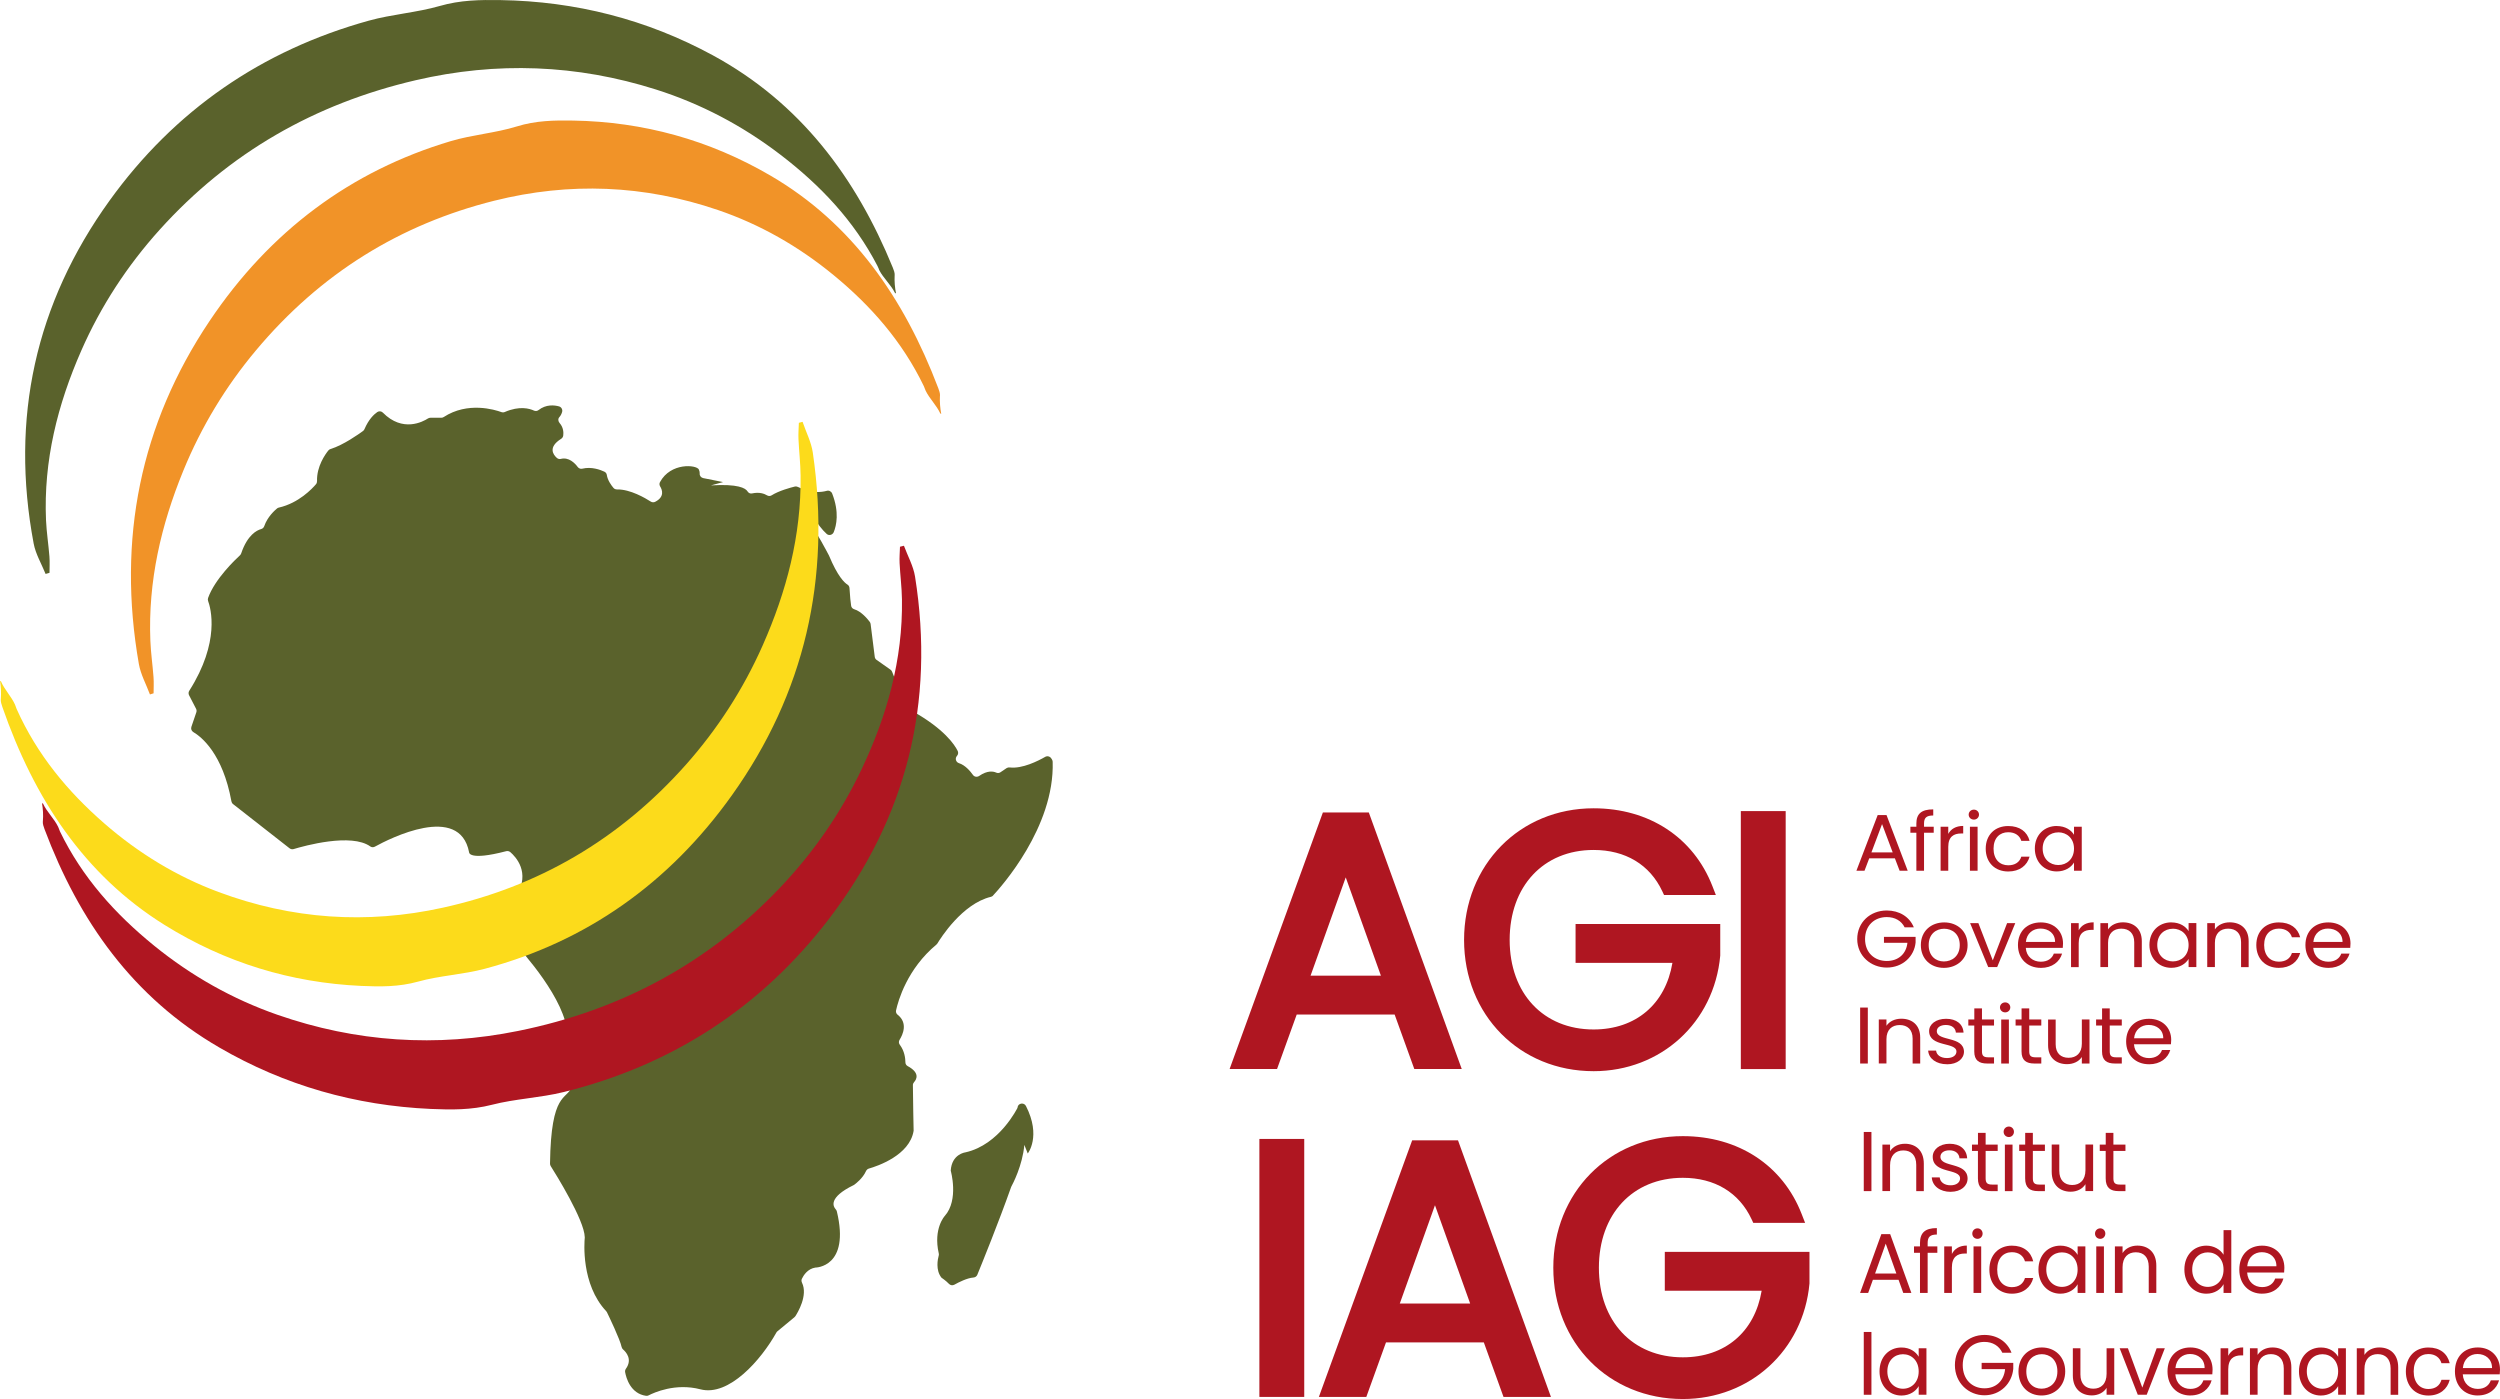 <?xml version="1.0" encoding="UTF-8"?>
<svg id="Calque_2" data-name="Calque 2" xmlns="http://www.w3.org/2000/svg" viewBox="0 0 580.76 325">
  <defs>
    <style>
      .cls-1 {
        fill: #f19328;
      }

      .cls-2 {
        fill: #fcdb1b;
      }

      .cls-3 {
        fill: #af1621;
      }

      .cls-4 {
        fill: #5a622c;
      }
    </style>
  </defs>
  <g id="Calque_1-2" data-name="Calque 1">
    <g>
      <path class="cls-4" d="m230.69,208.03c1.78-1.9,14.33-15.86,13.85-31.06,0-.19-.07-.38-.17-.55l-.17-.26c-.3-.46-.91-.61-1.39-.34-1.64.94-5.35,2.82-8.25,2.46-.26-.03-.51.02-.73.16l-1.45.98c-.29.19-.65.2-.96.06-.66-.3-2.02-.56-3.95.77-.47.32-1.11.24-1.44-.22-.66-.93-1.84-2.3-3.25-2.74-.73-.23-.99-1.12-.47-1.69h0c.29-.32.35-.77.17-1.15-.72-1.46-3.14-5.14-10.6-9.3-.13-.07-.24-.16-.32-.28-.47-.65-2.15-3.14-4.32-8.82-.07-.19-.2-.37-.37-.48l-3.23-2.27c-.24-.17-.4-.42-.43-.71-.15-1.14-.55-4.29-.96-7.62-.02-.18-.09-.35-.19-.49-.48-.64-1.95-2.45-3.62-2.95-.39-.12-.67-.43-.72-.83-.11-.75-.27-2.1-.38-4.08-.02-.33-.18-.64-.46-.81-.72-.44-2.28-1.9-4.3-6.75-.01-.03-.02-.05-.04-.08-.26-.49-3.09-5.88-4.07-6.84-.08-.07-.15-.15-.19-.25l-1.09-2.26c-.15-.32-.14-.69.05-.99l.41-.68s2.3,4.24,4.4,6.08c.53.47,1.36.23,1.63-.42.63-1.55,1.33-4.64-.36-8.96-.2-.5-.73-.79-1.25-.64-1.22.34-3.68.66-6.71-.9-.22-.11-.48-.15-.72-.09-.99.24-3.69.97-5.39,2.04-.33.21-.74.2-1.07,0-.61-.37-1.76-.82-3.5-.44-.41.09-.81-.12-1.03-.48-.46-.76-2.21-1.77-8.49-1.39l2.81-.77-4.6-.92c-.5-.1-.87-.54-.83-1.05.02-.25-.02-.56-.19-.94-.51-1.12-6.55-1.7-9.04,2.93-.17.31-.14.7.05,1,.47.77,1.09,2.39-1.13,3.55-.33.18-.74.17-1.06-.04-1.25-.8-4.77-2.88-7.82-2.82-.33,0-.64-.11-.85-.37-.5-.59-1.36-1.77-1.54-3.02-.05-.33-.27-.6-.57-.74-.94-.44-2.98-1.21-5.13-.69-.4.1-.81-.07-1.06-.4-.65-.88-2.08-2.36-3.93-1.87-.32.09-.67-.02-.92-.24-.83-.74-2.11-2.46.99-4.42.27-.17.46-.44.5-.76.09-.67.07-1.88-.84-2.91-.35-.4-.42-1-.05-1.39.24-.26.47-.63.63-1.18s-.15-1.14-.71-1.3c-1.08-.3-3-.53-4.79.87-.3.23-.71.26-1.05.1-1.01-.47-3.35-1.15-6.76.33-.25.11-.52.12-.78.03-1.58-.58-7.84-2.49-13.41,1.14-.17.11-.36.17-.56.17h-2.53c-.21,0-.4.06-.58.17-1.13.73-5.86,3.32-10.48-1.37-.34-.35-.89-.39-1.29-.12-.78.54-1.99,1.68-2.97,3.96-.07.17-.19.32-.33.43-.93.68-4.57,3.28-7.57,4.2-.2.06-.37.17-.5.34-.68.84-2.73,3.69-2.62,7.1,0,.26-.07.51-.23.71-.89,1.05-4.04,4.41-8.65,5.45-.15.03-.29.1-.41.2-.56.46-2.24,1.97-2.97,4.1-.12.34-.38.6-.73.69-1.01.28-3.18,1.36-4.63,5.65-.06.16-.15.32-.28.44-1.03.94-5.85,5.52-7.41,9.91-.08.23-.08.47,0,.7.61,1.65,2.86,9.47-4.37,20.86-.2.31-.22.71-.05,1.04l1.63,3.15c.13.25.15.54.06.81l-1.15,3.38c-.16.47.03.97.45,1.22,1.88,1.11,6.83,5.01,8.85,16.09.05.25.17.47.37.63,1.29,1.02,6.61,5.2,13.14,10.28.27.21.62.27.94.18,2.48-.75,13.42-3.79,17.83-.6.31.22.73.22,1.06.03,3.36-1.85,19.67-10.15,21.87,1.31,0,0-.17,2.05,8.62-.25.34-.09.69,0,.96.22,1.28,1.1,4.65,4.7,1.51,9.96-.12.21-.18.44-.14.68.14.94.37,3.66-1.21,6.24-.15.25-.21.55-.13.83.2.74.6,2.22.72,2.93.03.21.12.4.26.55,1.67,1.8,12,13.18,12.24,21.19,0,.29-.12.58-.33.78l-.35.33c-.32.3-.42.77-.24,1.17.83,1.85,2.98,7.11,1.98,9.8-1.22,3.27-4.87,1-5.09,17.89,0,.2.05.41.16.58,1.14,1.8,7.83,12.55,7.91,16.52,0,.05,0,.1,0,.15-.09.92-.91,10.78,5,17.06.07.07.12.15.16.24.44.9,3.03,6.28,3.4,8.05.05.22.16.42.33.57.68.59,2.24,2.28.69,4.46-.17.24-.26.53-.2.83.24,1.32,1.24,4.99,4.86,5.49.21.03.42-.01.61-.11,1.2-.62,6.21-2.92,12.02-1.4,6.62,1.73,14.1-6.83,17.65-13.2.06-.11.14-.2.24-.28l3.95-3.27c.08-.07.15-.14.21-.23.51-.78,2.98-4.82,1.55-7.78-.14-.29-.17-.62-.03-.92.38-.8,1.34-2.32,3.13-2.6,0,0,8.13,0,4.99-13.06-.04-.19-.15-.36-.28-.5-.56-.62-1.75-2.7,4.17-5.59.05-.02.09-.05.14-.08.34-.25,1.97-1.47,2.73-3.15.13-.29.37-.53.68-.62,1.99-.57,9.49-3.08,10.4-8.78,0,0-.16-7.65-.17-10.6,0-.27.1-.51.28-.71.55-.6,1.45-2.14-1.5-3.72-.32-.17-.52-.51-.52-.88-.01-.89-.19-2.61-1.3-4.07-.26-.34-.28-.8-.05-1.16.75-1.2,1.99-3.9-.46-5.82-.31-.24-.45-.64-.36-1.02.49-2.24,2.57-9.62,9.39-15.29.08-.07.16-.15.21-.24.69-1.14,5.73-9.23,12.44-10.84.19-.05.37-.14.5-.29Zm5.69,49.3s-4.19,8.62-12.12,10.37c0,0-3.17.37-3.4,4.25,0,0,1.93,6.75-1.36,10.49,0,0-2.75,2.91-1.42,8.73.04.17.04.35-.01.51-.22.79-.78,3.35.64,5.13,0,0,1.08.73,1.71,1.41.33.36.85.46,1.28.22,1.09-.61,3.01-1.56,4.4-1.66.41-.03.77-.25.93-.63,1.05-2.57,4.94-12.14,7.85-20.37.02-.05.04-.09.06-.14.31-.56,2.6-4.9,3.02-9.68l.79,2s3.19-3.98-.42-11.04c-.46-.89-1.83-.67-1.95.33,0,.03,0,.06,0,.09Z"/>
      <path class="cls-4" d="m207.84,63.95c.03-.59-.21-1.22-.44-1.78-8.58-20.99-21.51-38.3-41.84-49.34C150.19,4.49,133.73.31,116.27.02c-4.73-.08-9.39,0-14.08,1.36-5.39,1.55-11.11,1.92-16.52,3.42-24.92,6.91-45.14,20.88-60.22,41.8C8.22,70.52,2.35,97.22,7.82,126.27c.46,2.44,1.82,4.71,2.77,7.06l.91-.26c0-1.26.08-2.53-.02-3.79-.22-2.81-.66-5.6-.79-8.41-.6-13.84,2.68-26.88,8.21-39.46,4.54-10.33,10.66-19.68,18.17-28.02,16.1-17.88,36.04-29.29,59.49-34.75,18.83-4.38,37.44-3.67,55.81,2.15,10.48,3.32,20.13,8.42,28.89,15.12,9.28,7.09,17.16,15.4,22.57,25.85.02.04.04.08.06.13,0-.02-.02-.05-.03-.07,0,.03.02.05.03.07.14.29.27.58.37.88.97,1.88,2.72,3.38,3.65,5.29.08.03.16.07.24.1-.27-1.35-.39-2.74-.32-4.21Z"/>
      <path class="cls-1" d="m218.37,91.94c.03-.59-.2-1.22-.41-1.78-7.98-20.99-20.02-38.3-38.93-49.34-14.3-8.35-29.61-12.53-45.86-12.81-4.4-.08-8.74,0-13.1,1.36-5.01,1.55-10.34,1.92-15.37,3.42-23.18,6.91-42,20.88-56.03,41.8-16.04,23.92-21.5,50.63-16.41,79.67.43,2.44,1.7,4.71,2.57,7.06l.85-.26c0-1.26.08-2.53-.02-3.79-.21-2.81-.62-5.6-.73-8.41-.56-13.84,2.49-26.88,7.63-39.46,4.22-10.33,9.92-19.68,16.91-28.02,14.98-17.88,33.53-29.29,55.35-34.75,17.52-4.38,34.84-3.67,51.93,2.15,9.75,3.32,18.73,8.42,26.88,15.12,8.63,7.09,15.97,15.4,21,25.85.02.04.03.08.05.13,0-.02-.02-.05-.03-.07,0,.03.02.05.03.07.13.29.25.58.35.88.91,1.88,2.53,3.38,3.4,5.29.07.03.15.07.22.1-.25-1.35-.37-2.74-.3-4.21Z"/>
      <path class="cls-3" d="m9.95,190.81c-.05.59.18,1.23.39,1.8,8.01,21.32,20.51,39.07,40.61,50.73,15.19,8.82,31.6,13.48,49.12,14.27,4.75.21,9.43.26,14.18-.96,5.45-1.41,11.21-1.61,16.68-2.96,25.21-6.23,45.92-19.67,61.66-40.25,17.99-23.53,24.65-50.17,19.98-79.49-.39-2.46-1.7-4.78-2.58-7.17l-.92.23c-.04,1.27-.15,2.54-.09,3.8.14,2.82.51,5.64.55,8.47.21,13.91-3.45,26.92-9.36,39.39-4.85,10.24-11.26,19.45-19.04,27.62-16.67,17.5-37.02,28.39-60.72,33.19-19.04,3.86-37.7,2.62-55.98-3.75-10.43-3.64-19.97-9.03-28.58-16.01-9.11-7.39-16.79-15.95-21.93-26.6-.02-.04-.03-.09-.05-.13,0,.03.02.05.03.07,0-.03-.02-.05-.03-.07-.13-.29-.25-.59-.35-.89-.92-1.92-2.63-3.47-3.52-5.41-.08-.04-.16-.07-.24-.11.23,1.36.32,2.76.2,4.24Z"/>
      <path class="cls-2" d="m.18,162.41c-.04.59.16,1.23.36,1.8,7.41,21.31,19.01,39.02,37.68,50.65,14.12,8.79,29.38,13.42,45.68,14.17,4.42.2,8.77.24,13.19-.99,5.08-1.42,10.43-1.63,15.53-2.99,23.47-6.27,42.77-19.76,57.45-40.37,16.79-23.56,23.03-50.22,18.75-79.53-.36-2.46-1.57-4.78-2.38-7.16l-.86.23c-.04,1.27-.15,2.54-.09,3.8.13,2.82.46,5.64.49,8.47.17,13.91-3.27,26.92-8.79,39.4-4.54,10.25-10.52,19.47-17.77,27.66-15.55,17.53-34.5,28.46-56.56,33.31-17.72,3.9-35.09,2.69-52.08-3.64-9.7-3.61-18.57-8.99-26.56-15.95-8.46-7.37-15.59-15.92-20.35-26.56-.02-.04-.03-.09-.05-.13,0,.03.02.05.03.07,0-.03-.02-.05-.03-.07-.12-.29-.23-.59-.33-.89-.86-1.92-2.44-3.47-3.26-5.4-.07-.04-.15-.07-.22-.11.21,1.36.29,2.76.18,4.24Z"/>
      <g>
        <g>
          <path class="cls-3" d="m301.25,235.68h22.73l4.57,12.66h11.02l-21.59-59.6h-10.67l-21.67,59.6h11.02l4.57-12.66Zm3.2-9.03l8.17-22.83,8.17,22.83h-16.34Z"/>
          <path class="cls-3" d="m370.2,248.84c15.61,0,27.99-11.29,29.42-26.84v-7.35s-33.61,0-33.61,0v9.03h22.5c-1.61,9.59-8.5,15.47-18.31,15.47-11.66,0-19.5-8.36-19.5-20.81s7.84-20.89,19.5-20.89c7.39,0,13.06,3.41,15.96,9.6l.4.86h12.04l-.79-2.03c-4.4-11.34-14.72-18.11-27.61-18.11-17.15,0-30.09,13.14-30.09,30.58s12.93,30.49,30.09,30.49Z"/>
          <rect class="cls-3" x="404.4" y="188.42" width="10.42" height="59.93"/>
        </g>
        <g>
          <path class="cls-3" d="m440.19,199.39h-5.96l-1.1,2.89h-1.88l4.94-12.93h2.06l4.92,12.93h-1.88l-1.1-2.89Zm-2.98-7.95l-2.47,6.57h4.94l-2.47-6.57Z"/>
          <path class="cls-3" d="m445.18,193.45h-1.39v-1.4h1.39v-.73c0-2.28,1.18-3.3,3.92-3.3v1.42c-1.61,0-2.14.56-2.14,1.88v.73h2.25v1.4h-2.25v8.82h-1.78v-8.82Z"/>
          <path class="cls-3" d="m452.59,202.28h-1.78v-10.22h1.78v1.66c.61-1.14,1.76-1.85,3.47-1.85v1.75h-.47c-1.71,0-3,.73-3,3.1v5.56Z"/>
          <path class="cls-3" d="m457.33,189.24c0-.65.53-1.16,1.22-1.16.65,0,1.18.5,1.18,1.16s-.53,1.16-1.18,1.16c-.69,0-1.22-.5-1.22-1.16Zm.29,2.82h1.78v10.22h-1.78v-10.22Z"/>
          <path class="cls-3" d="m466.52,191.89c2.67,0,4.41,1.31,4.96,3.45h-1.92c-.37-1.23-1.45-2.01-3.04-2.01-1.96,0-3.41,1.32-3.41,3.82s1.45,3.86,3.41,3.86c1.59,0,2.65-.73,3.04-2.01h1.92c-.55,2.03-2.29,3.45-4.96,3.45-3.06,0-5.23-2.05-5.23-5.3s2.18-5.26,5.23-5.26Z"/>
          <path class="cls-3" d="m477.8,191.89c2,0,3.37.97,4,2.03v-1.87h1.8v10.22h-1.8v-1.9c-.65,1.1-2.04,2.07-4.02,2.07-2.86,0-5.08-2.15-5.08-5.32s2.21-5.24,5.1-5.24Zm.35,1.47c-1.96,0-3.63,1.36-3.63,3.77s1.67,3.82,3.63,3.82,3.65-1.4,3.65-3.81-1.69-3.79-3.65-3.79Z"/>
          <path class="cls-3" d="m444.6,215.43h-2.14c-.75-1.51-2.23-2.39-4.16-2.39-2.88,0-5.04,1.98-5.04,5.11s2.16,5.09,5.04,5.09c2.69,0,4.53-1.64,4.8-4.22h-5.45v-1.38h7.35v1.31c-.31,3.23-3,5.82-6.7,5.82s-6.86-2.72-6.86-6.62,3.02-6.64,6.86-6.64c2.88,0,5.27,1.42,6.29,3.92Z"/>
          <path class="cls-3" d="m451.57,224.84c-3.04,0-5.35-2.05-5.35-5.3s2.39-5.26,5.43-5.26,5.43,2.03,5.43,5.26-2.45,5.3-5.51,5.3Zm0-1.49c1.86,0,3.69-1.21,3.69-3.81s-1.78-3.79-3.63-3.79-3.59,1.21-3.59,3.79,1.67,3.81,3.53,3.81Z"/>
          <path class="cls-3" d="m459.58,214.44l3.35,8.66,3.33-8.66h1.9l-4.21,10.22h-2.08l-4.21-10.22h1.92Z"/>
          <path class="cls-3" d="m474.09,224.84c-3.06,0-5.31-2.05-5.31-5.3s2.18-5.26,5.31-5.26,5.16,2.09,5.16,4.89c0,.37-.02.67-.06,1.03h-8.59c.14,2.07,1.67,3.21,3.49,3.21,1.61,0,2.63-.78,3.02-1.88h1.92c-.55,1.87-2.27,3.32-4.94,3.32Zm-3.47-6.03h6.78c.02-2-1.55-3.1-3.39-3.1-1.74,0-3.2,1.1-3.39,3.1Z"/>
          <path class="cls-3" d="m482.89,224.67h-1.78v-10.22h1.78v1.66c.61-1.14,1.76-1.85,3.47-1.85v1.75h-.47c-1.71,0-3,.73-3,3.1v5.56Z"/>
          <path class="cls-3" d="m495.79,218.88c0-2.09-1.2-3.15-3-3.15s-3.08,1.08-3.08,3.28v5.65h-1.78v-10.22h1.78v1.46c.71-1.06,2-1.64,3.45-1.64,2.49,0,4.39,1.46,4.39,4.38v6.03h-1.76v-5.78Z"/>
          <path class="cls-3" d="m504.42,214.28c2,0,3.37.97,4,2.03v-1.87h1.8v10.22h-1.8v-1.9c-.65,1.1-2.04,2.07-4.02,2.07-2.86,0-5.08-2.15-5.08-5.32s2.21-5.24,5.1-5.24Zm.35,1.47c-1.96,0-3.63,1.36-3.63,3.77s1.67,3.82,3.63,3.82,3.65-1.4,3.65-3.81-1.69-3.79-3.65-3.79Z"/>
          <path class="cls-3" d="m520.61,218.88c0-2.09-1.2-3.15-3-3.15s-3.08,1.08-3.08,3.28v5.65h-1.78v-10.22h1.78v1.46c.71-1.06,2-1.64,3.45-1.64,2.49,0,4.39,1.46,4.39,4.38v6.03h-1.76v-5.78Z"/>
          <path class="cls-3" d="m529.38,214.28c2.67,0,4.41,1.31,4.96,3.45h-1.92c-.37-1.23-1.45-2.01-3.04-2.01-1.96,0-3.41,1.32-3.41,3.82s1.45,3.86,3.41,3.86c1.59,0,2.65-.73,3.04-2.01h1.92c-.55,2.03-2.29,3.45-4.96,3.45-3.06,0-5.23-2.05-5.23-5.3s2.18-5.26,5.23-5.26Z"/>
          <path class="cls-3" d="m540.87,224.84c-3.06,0-5.31-2.05-5.31-5.3s2.18-5.26,5.31-5.26,5.16,2.09,5.16,4.89c0,.37-.02.67-.06,1.03h-8.59c.14,2.07,1.67,3.21,3.49,3.21,1.61,0,2.63-.78,3.02-1.88h1.92c-.55,1.87-2.27,3.32-4.94,3.32Zm-3.47-6.03h6.78c.02-2-1.55-3.1-3.39-3.1-1.74,0-3.2,1.1-3.39,3.1Z"/>
          <path class="cls-3" d="m432.12,234.06h1.78v13h-1.78v-13Z"/>
          <path class="cls-3" d="m444.31,241.27c0-2.09-1.2-3.15-3-3.15s-3.08,1.08-3.08,3.28v5.65h-1.78v-10.22h1.78v1.46c.71-1.06,2-1.64,3.45-1.64,2.49,0,4.39,1.45,4.39,4.38v6.03h-1.76v-5.78Z"/>
          <path class="cls-3" d="m452.31,247.23c-2.51,0-4.27-1.31-4.39-3.17h1.84c.1.99,1.02,1.73,2.53,1.73,1.41,0,2.2-.67,2.2-1.51,0-2.28-6.35-.95-6.35-4.76,0-1.57,1.55-2.85,3.94-2.85s3.94,1.21,4.06,3.21h-1.78c-.08-1.03-.9-1.77-2.33-1.77-1.31,0-2.1.6-2.1,1.42,0,2.43,6.23,1.1,6.31,4.76,0,1.68-1.55,2.95-3.92,2.95Z"/>
          <path class="cls-3" d="m458.64,238.23h-1.39v-1.4h1.39v-2.57h1.78v2.57h2.8v1.4h-2.8v6.03c0,1.01.39,1.36,1.49,1.36h1.31v1.44h-1.61c-1.9,0-2.98-.75-2.98-2.8v-6.03Z"/>
          <path class="cls-3" d="m464.6,234.02c0-.65.53-1.16,1.22-1.16.65,0,1.18.5,1.18,1.16s-.53,1.16-1.18,1.16c-.69,0-1.22-.5-1.22-1.16Zm.29,2.82h1.78v10.22h-1.78v-10.22Z"/>
          <path class="cls-3" d="m469.62,238.23h-1.39v-1.4h1.39v-2.57h1.78v2.57h2.8v1.4h-2.8v6.03c0,1.01.39,1.36,1.49,1.36h1.31v1.44h-1.61c-1.9,0-2.98-.75-2.98-2.8v-6.03Z"/>
          <path class="cls-3" d="m485.4,247.06h-1.78v-1.51c-.69,1.06-2,1.66-3.43,1.66-2.47,0-4.41-1.45-4.41-4.38v-5.99h1.76v5.76c0,2.07,1.2,3.13,3,3.13s3.08-1.08,3.08-3.28v-5.62h1.78v10.22Z"/>
          <path class="cls-3" d="m488.32,238.23h-1.39v-1.4h1.39v-2.57h1.78v2.57h2.8v1.4h-2.8v6.03c0,1.01.39,1.36,1.49,1.36h1.31v1.44h-1.61c-1.9,0-2.98-.75-2.98-2.8v-6.03Z"/>
          <path class="cls-3" d="m499.22,247.23c-3.06,0-5.31-2.05-5.31-5.3s2.18-5.26,5.31-5.26,5.16,2.09,5.16,4.89c0,.37-.02.67-.06,1.03h-8.59c.14,2.07,1.67,3.21,3.49,3.21,1.61,0,2.63-.78,3.02-1.88h1.92c-.55,1.87-2.27,3.32-4.94,3.32Zm-3.47-6.03h6.78c.02-2-1.55-3.1-3.39-3.1-1.74,0-3.2,1.1-3.39,3.1Z"/>
        </g>
      </g>
      <g>
        <g>
          <rect class="cls-3" x="292.56" y="264.58" width="10.42" height="59.93"/>
          <path class="cls-3" d="m328.05,264.91l-21.67,59.6h11.02l4.57-12.66h22.73l4.57,12.66h11.02l-21.59-59.6h-10.67Zm13.47,37.9h-16.34l8.17-22.83,8.17,22.83Z"/>
          <path class="cls-3" d="m386.74,290.81v9.03h22.5c-1.61,9.59-8.5,15.47-18.31,15.47-11.66,0-19.5-8.36-19.5-20.81s7.84-20.89,19.5-20.89c7.39,0,13.06,3.41,15.96,9.6l.4.86h12.04l-.79-2.03c-4.4-11.34-14.72-18.11-27.61-18.11-17.15,0-30.09,13.14-30.09,30.58s12.93,30.49,30.09,30.49c15.61,0,27.99-11.29,29.42-26.84v-7.35s-33.61,0-33.61,0Z"/>
        </g>
        <g>
          <path class="cls-3" d="m432.96,262.96h1.78v13.74h-1.78v-13.74Z"/>
          <path class="cls-3" d="m445.15,270.58c0-2.21-1.2-3.33-3-3.33s-3.08,1.14-3.08,3.47v5.97h-1.78v-10.8h1.78v1.54c.71-1.12,2-1.73,3.45-1.73,2.49,0,4.39,1.54,4.39,4.63v6.37h-1.76v-6.11Z"/>
          <path class="cls-3" d="m453.15,276.87c-2.51,0-4.27-1.38-4.39-3.35h1.84c.1,1.04,1.02,1.83,2.53,1.83,1.41,0,2.2-.71,2.2-1.6,0-2.4-6.35-1-6.35-5.03,0-1.66,1.55-3.02,3.94-3.02s3.94,1.28,4.06,3.39h-1.78c-.08-1.08-.9-1.87-2.33-1.87-1.31,0-2.1.63-2.1,1.5,0,2.56,6.23,1.16,6.31,5.03,0,1.77-1.55,3.11-3.92,3.11Z"/>
          <path class="cls-3" d="m459.49,267.37h-1.39v-1.48h1.39v-2.72h1.78v2.72h2.8v1.48h-2.8v6.37c0,1.06.39,1.44,1.49,1.44h1.31v1.52h-1.61c-1.9,0-2.98-.79-2.98-2.96v-6.37Z"/>
          <path class="cls-3" d="m465.45,262.92c0-.69.53-1.22,1.22-1.22.65,0,1.18.53,1.18,1.22s-.53,1.22-1.18,1.22c-.69,0-1.22-.53-1.22-1.22Zm.29,2.98h1.78v10.8h-1.78v-10.8Z"/>
          <path class="cls-3" d="m470.46,267.37h-1.39v-1.48h1.39v-2.72h1.78v2.72h2.8v1.48h-2.8v6.37c0,1.06.39,1.44,1.49,1.44h1.31v1.52h-1.61c-1.9,0-2.98-.79-2.98-2.96v-6.37Z"/>
          <path class="cls-3" d="m486.24,276.69h-1.78v-1.6c-.69,1.12-2,1.75-3.43,1.75-2.47,0-4.41-1.54-4.41-4.63v-6.33h1.76v6.09c0,2.19,1.2,3.31,3,3.31s3.08-1.14,3.08-3.47v-5.93h1.78v10.8Z"/>
          <path class="cls-3" d="m489.17,267.37h-1.39v-1.48h1.39v-2.72h1.78v2.72h2.8v1.48h-2.8v6.37c0,1.06.39,1.44,1.49,1.44h1.31v1.52h-1.61c-1.9,0-2.98-.79-2.98-2.96v-6.37Z"/>
          <path class="cls-3" d="m441.04,297.3h-5.96l-1.1,3.06h-1.88l4.94-13.66h2.06l4.92,13.66h-1.88l-1.1-3.06Zm-2.98-8.4l-2.47,6.94h4.94l-2.47-6.94Z"/>
          <path class="cls-3" d="m446.02,291.03h-1.39v-1.48h1.39v-.77c0-2.4,1.18-3.49,3.92-3.49v1.5c-1.61,0-2.14.59-2.14,1.99v.77h2.25v1.48h-2.25v9.32h-1.78v-9.32Z"/>
          <path class="cls-3" d="m453.43,300.35h-1.78v-10.8h1.78v1.75c.61-1.2,1.76-1.95,3.47-1.95v1.85h-.47c-1.71,0-3,.77-3,3.27v5.87Z"/>
          <path class="cls-3" d="m458.17,286.57c0-.69.53-1.22,1.22-1.22.65,0,1.18.53,1.18,1.22s-.53,1.22-1.18,1.22c-.69,0-1.22-.53-1.22-1.22Zm.29,2.98h1.78v10.8h-1.78v-10.8Z"/>
          <path class="cls-3" d="m467.37,289.37c2.67,0,4.41,1.38,4.96,3.65h-1.92c-.37-1.3-1.45-2.13-3.04-2.13-1.96,0-3.41,1.4-3.41,4.04s1.45,4.08,3.41,4.08c1.59,0,2.65-.77,3.04-2.13h1.92c-.55,2.15-2.29,3.65-4.96,3.65-3.06,0-5.23-2.17-5.23-5.6s2.18-5.56,5.23-5.56Z"/>
          <path class="cls-3" d="m478.64,289.37c2,0,3.37,1.03,4,2.15v-1.97h1.8v10.8h-1.8v-2.01c-.65,1.16-2.04,2.19-4.02,2.19-2.86,0-5.08-2.27-5.08-5.62s2.21-5.54,5.1-5.54Zm.35,1.56c-1.96,0-3.63,1.44-3.63,3.98s1.67,4.04,3.63,4.04,3.65-1.48,3.65-4.02-1.69-4-3.65-4Z"/>
          <path class="cls-3" d="m486.68,286.57c0-.69.53-1.22,1.22-1.22.65,0,1.18.53,1.18,1.22s-.53,1.22-1.18,1.22c-.69,0-1.22-.53-1.22-1.22Zm.29,2.98h1.78v10.8h-1.78v-10.8Z"/>
          <path class="cls-3" d="m499.16,294.24c0-2.21-1.2-3.33-3-3.33s-3.08,1.14-3.08,3.47v5.97h-1.78v-10.8h1.78v1.54c.71-1.12,2-1.73,3.45-1.73,2.49,0,4.39,1.54,4.39,4.63v6.37h-1.76v-6.11Z"/>
          <path class="cls-3" d="m512.56,289.37c1.69,0,3.23.87,3.98,2.11v-5.72h1.8v14.59h-1.8v-2.03c-.65,1.2-2.04,2.21-4,2.21-2.88,0-5.1-2.27-5.1-5.62s2.21-5.54,5.12-5.54Zm.33,1.56c-1.96,0-3.63,1.44-3.63,3.98s1.67,4.04,3.63,4.04,3.65-1.48,3.65-4.02-1.69-4-3.65-4Z"/>
          <path class="cls-3" d="m525.51,300.53c-3.06,0-5.31-2.17-5.31-5.6s2.18-5.56,5.31-5.56,5.16,2.21,5.16,5.16c0,.39-.02.71-.06,1.08h-8.59c.14,2.19,1.67,3.39,3.49,3.39,1.61,0,2.63-.83,3.02-1.99h1.92c-.55,1.97-2.27,3.51-4.94,3.51Zm-3.47-6.37h6.78c.02-2.11-1.55-3.27-3.39-3.27-1.74,0-3.2,1.16-3.39,3.27Z"/>
          <path class="cls-3" d="m432.96,309.42h1.78v14.59h-1.78v-14.59Z"/>
          <path class="cls-3" d="m441.72,313.03c2,0,3.37,1.03,4,2.15v-1.97h1.8v10.8h-1.8v-2.01c-.65,1.16-2.04,2.19-4.02,2.19-2.86,0-5.08-2.27-5.08-5.62s2.21-5.54,5.1-5.54Zm.35,1.56c-1.96,0-3.63,1.44-3.63,3.98s1.67,4.04,3.63,4.04,3.65-1.48,3.65-4.02-1.69-4-3.65-4Z"/>
          <path class="cls-3" d="m467.29,314.25h-2.14c-.75-1.6-2.23-2.52-4.16-2.52-2.88,0-5.04,2.09-5.04,5.4s2.16,5.38,5.04,5.38c2.69,0,4.53-1.73,4.8-4.45h-5.45v-1.46h7.35v1.38c-.31,3.41-3,6.15-6.7,6.15s-6.86-2.88-6.86-7,3.02-7.02,6.86-7.02c2.88,0,5.27,1.5,6.29,4.14Z"/>
          <path class="cls-3" d="m474.25,324.18c-3.04,0-5.35-2.17-5.35-5.6s2.39-5.56,5.43-5.56,5.43,2.15,5.43,5.56-2.45,5.6-5.51,5.6Zm0-1.58c1.86,0,3.69-1.28,3.69-4.02s-1.78-4-3.63-4-3.59,1.28-3.59,4,1.67,4.02,3.53,4.02Z"/>
          <path class="cls-3" d="m491.15,324.01h-1.78v-1.6c-.69,1.12-2,1.75-3.43,1.75-2.47,0-4.41-1.54-4.41-4.63v-6.33h1.76v6.09c0,2.19,1.2,3.31,3,3.31s3.08-1.14,3.08-3.47v-5.93h1.78v10.8Z"/>
          <path class="cls-3" d="m494.32,313.2l3.35,9.15,3.33-9.15h1.9l-4.21,10.8h-2.08l-4.21-10.8h1.92Z"/>
          <path class="cls-3" d="m508.83,324.18c-3.06,0-5.31-2.17-5.31-5.6s2.18-5.56,5.31-5.56,5.16,2.21,5.16,5.16c0,.39-.02.71-.06,1.08h-8.59c.14,2.19,1.67,3.39,3.49,3.39,1.61,0,2.63-.83,3.02-1.99h1.92c-.55,1.97-2.27,3.51-4.94,3.51Zm-3.47-6.37h6.78c.02-2.11-1.55-3.27-3.39-3.27-1.74,0-3.2,1.16-3.39,3.27Z"/>
          <path class="cls-3" d="m517.63,324.01h-1.78v-10.8h1.78v1.75c.61-1.2,1.76-1.95,3.47-1.95v1.85h-.47c-1.71,0-3,.77-3,3.27v5.87Z"/>
          <path class="cls-3" d="m530.53,317.9c0-2.21-1.2-3.33-3-3.33s-3.08,1.14-3.08,3.47v5.97h-1.78v-10.8h1.78v1.54c.71-1.12,2-1.73,3.45-1.73,2.49,0,4.39,1.54,4.39,4.63v6.37h-1.76v-6.11Z"/>
          <path class="cls-3" d="m539.16,313.03c2,0,3.37,1.03,4,2.15v-1.97h1.8v10.8h-1.8v-2.01c-.65,1.16-2.04,2.19-4.02,2.19-2.86,0-5.08-2.27-5.08-5.62s2.21-5.54,5.1-5.54Zm.35,1.56c-1.96,0-3.63,1.44-3.63,3.98s1.67,4.04,3.63,4.04,3.65-1.48,3.65-4.02-1.69-4-3.65-4Z"/>
          <path class="cls-3" d="m555.35,317.9c0-2.21-1.2-3.33-3-3.33s-3.08,1.14-3.08,3.47v5.97h-1.78v-10.8h1.78v1.54c.71-1.12,2-1.73,3.45-1.73,2.49,0,4.39,1.54,4.39,4.63v6.37h-1.76v-6.11Z"/>
          <path class="cls-3" d="m564.12,313.03c2.67,0,4.41,1.38,4.96,3.65h-1.92c-.37-1.3-1.45-2.13-3.04-2.13-1.96,0-3.41,1.4-3.41,4.04s1.45,4.08,3.41,4.08c1.59,0,2.65-.77,3.04-2.13h1.92c-.55,2.15-2.29,3.65-4.96,3.65-3.06,0-5.23-2.17-5.23-5.6s2.18-5.56,5.23-5.56Z"/>
          <path class="cls-3" d="m575.6,324.18c-3.06,0-5.31-2.17-5.31-5.6s2.18-5.56,5.31-5.56,5.16,2.21,5.16,5.16c0,.39-.02.71-.06,1.08h-8.59c.14,2.19,1.67,3.39,3.49,3.39,1.61,0,2.63-.83,3.02-1.99h1.92c-.55,1.97-2.27,3.51-4.94,3.51Zm-3.47-6.37h6.78c.02-2.11-1.55-3.27-3.39-3.27-1.74,0-3.2,1.16-3.39,3.27Z"/>
        </g>
      </g>
    </g>
  </g>
</svg>
